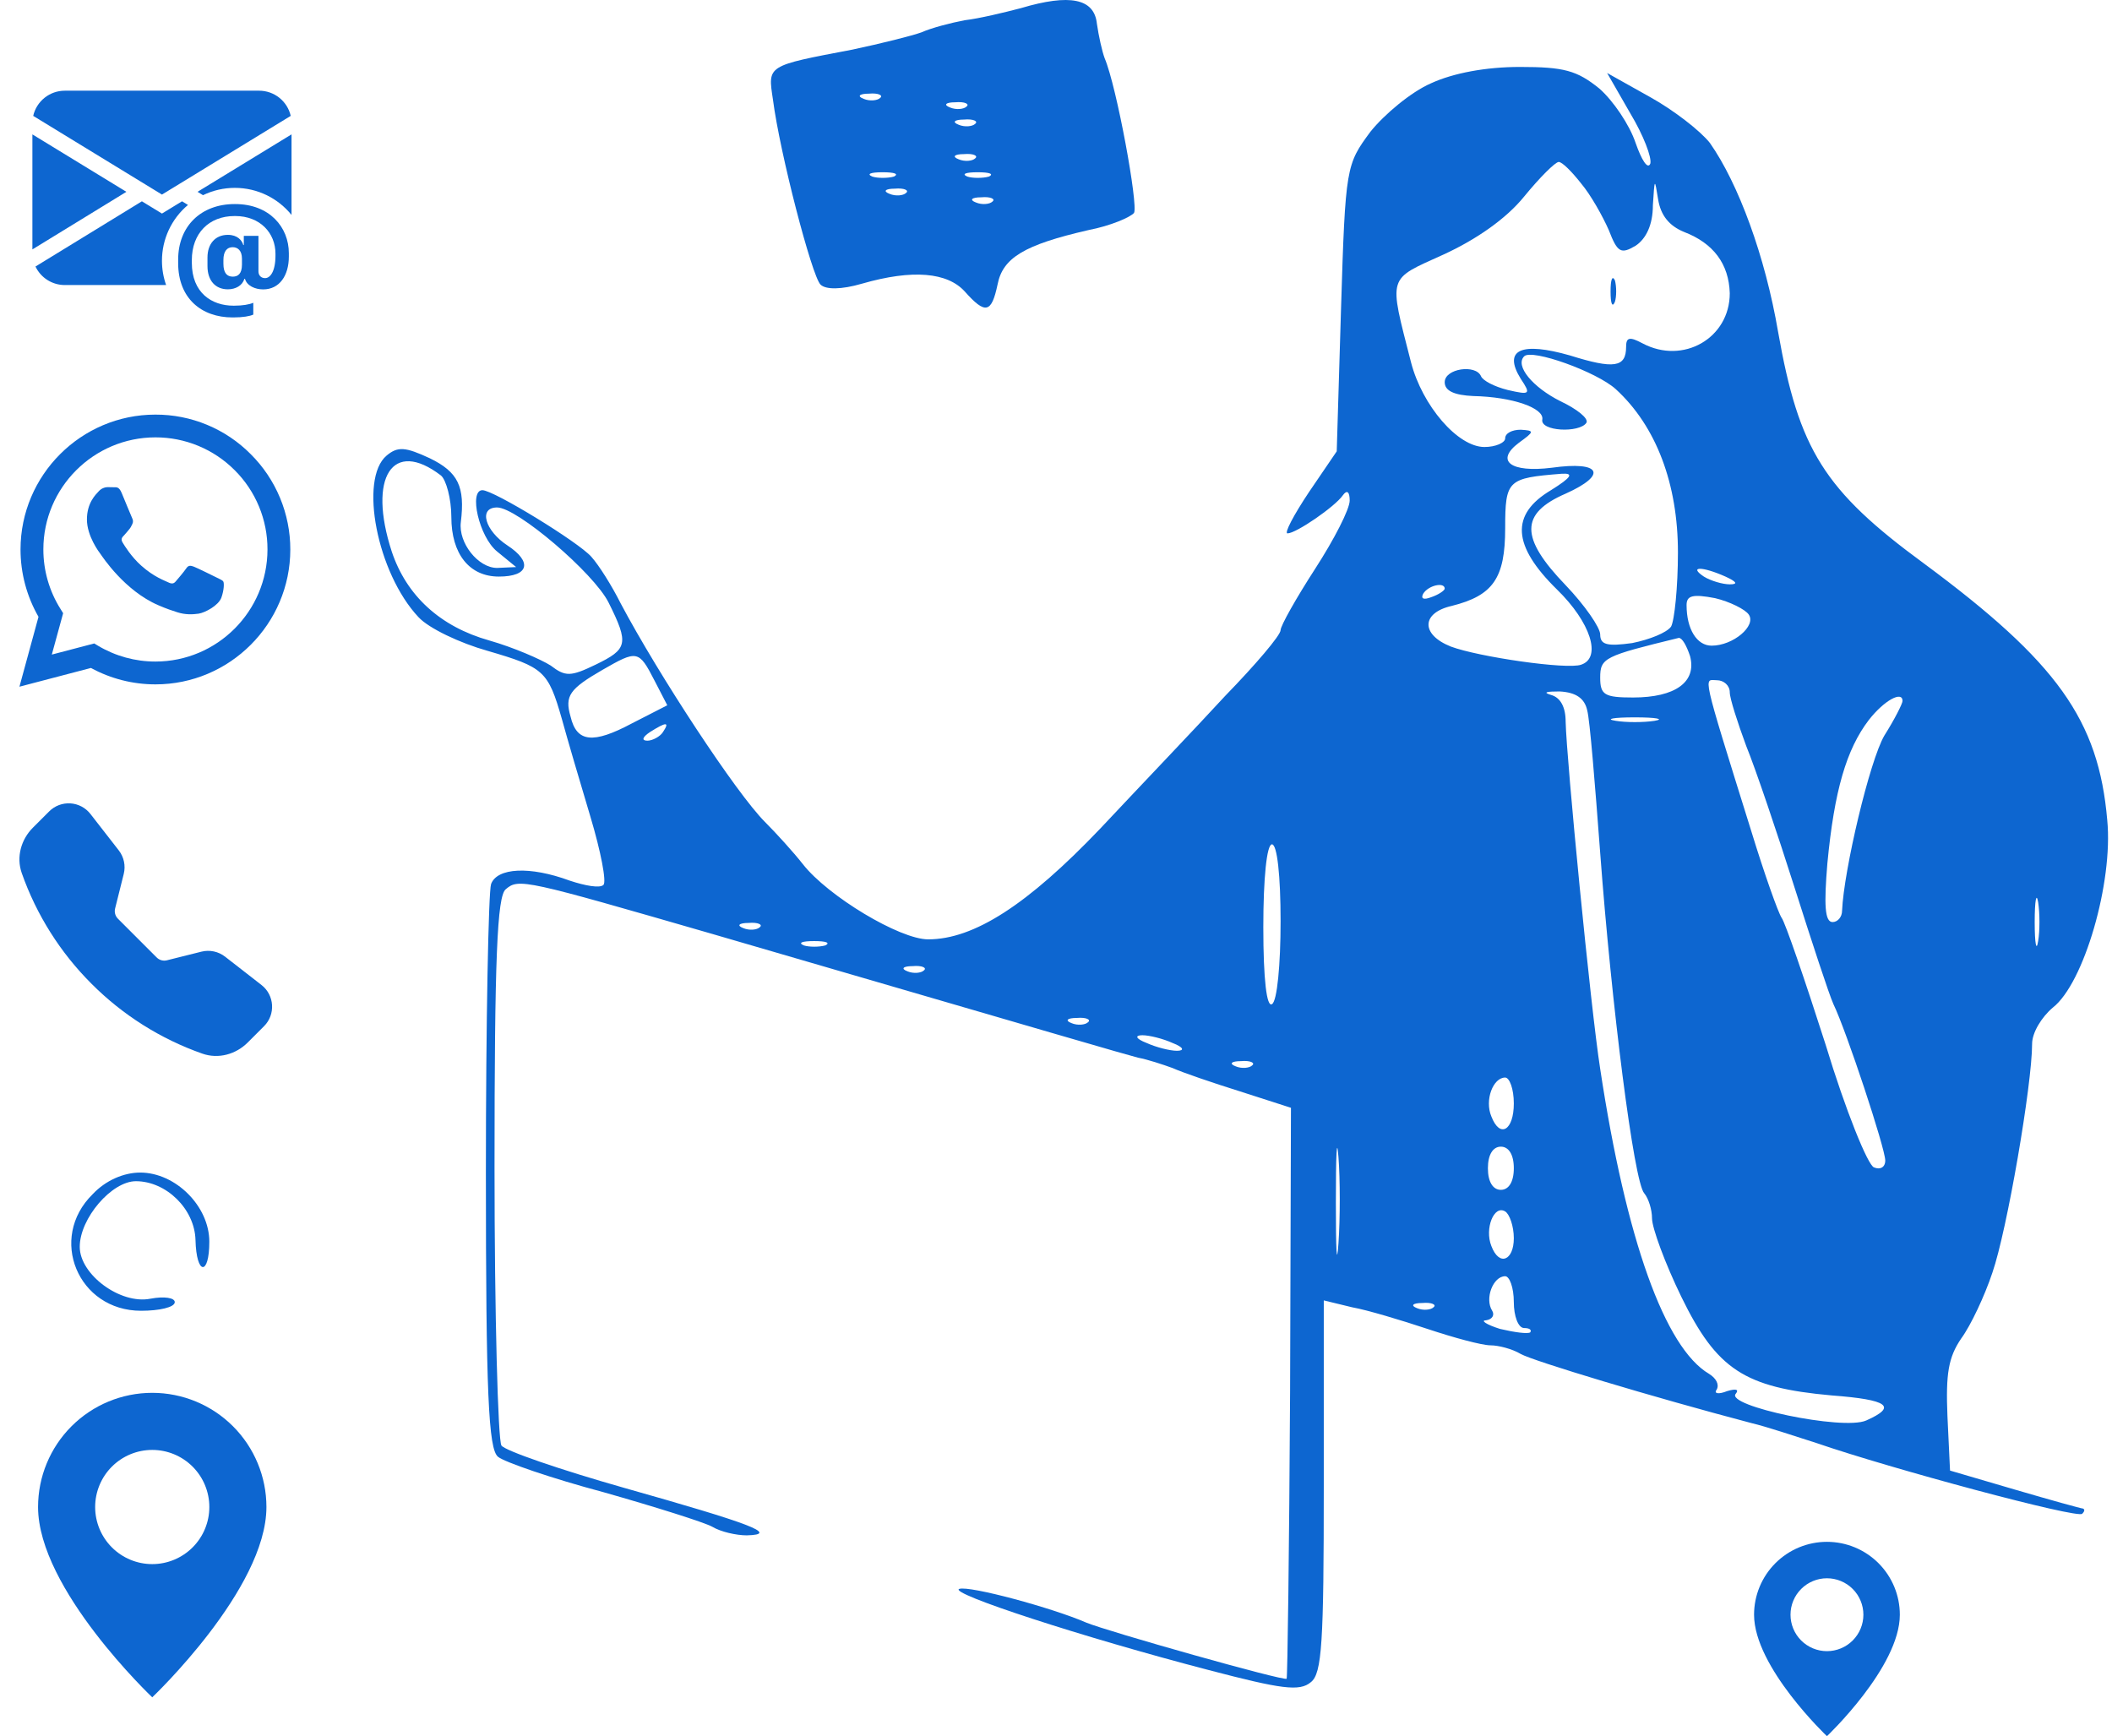 <svg width="326" height="268" viewBox="0 0 326 268" fill="none" xmlns="http://www.w3.org/2000/svg">
<path d="M157.579 1.257C155.046 1.923 151.179 2.857 148.912 3.123C146.779 3.523 143.712 4.323 142.246 4.99C140.779 5.523 135.979 6.723 131.579 7.657C118.246 10.19 118.512 10.057 119.312 15.39C120.379 23.657 125.312 42.59 126.646 43.923C127.446 44.723 129.846 44.723 133.046 43.79C140.912 41.523 146.246 42.057 148.912 44.99C152.112 48.59 153.046 48.323 153.979 43.923C154.779 39.79 158.112 37.79 167.979 35.523C171.446 34.857 174.512 33.523 175.046 32.857C175.712 31.657 172.379 13.39 170.512 8.99C170.112 7.923 169.579 5.523 169.312 3.657C168.912 -0.21 165.179 -1.01 157.579 1.257ZM135.846 15.123C135.446 15.523 134.246 15.657 133.312 15.257C132.246 14.857 132.646 14.457 134.112 14.457C135.579 14.323 136.379 14.723 135.846 15.123ZM149.179 16.457C148.779 16.857 147.579 16.99 146.646 16.59C145.579 16.19 145.979 15.79 147.446 15.79C148.912 15.657 149.712 16.057 149.179 16.457ZM150.512 19.123C150.112 19.523 148.912 19.657 147.979 19.257C146.912 18.857 147.312 18.457 148.779 18.457C150.246 18.323 151.046 18.723 150.512 19.123ZM150.512 24.457C150.112 24.857 148.912 24.99 147.979 24.59C146.912 24.19 147.312 23.79 148.779 23.79C150.246 23.657 151.046 24.057 150.512 24.457ZM137.979 27.257C137.046 27.523 135.446 27.523 134.646 27.257C133.712 26.857 134.379 26.59 136.246 26.59C138.112 26.59 138.779 26.857 137.979 27.257ZM152.646 27.257C151.712 27.523 150.112 27.523 149.312 27.257C148.379 26.857 149.046 26.59 150.912 26.59C152.779 26.59 153.446 26.857 152.646 27.257ZM139.846 29.79C139.446 30.19 138.246 30.323 137.312 29.923C136.246 29.523 136.646 29.123 138.112 29.123C139.579 28.99 140.379 29.39 139.846 29.79ZM153.179 31.123C152.779 31.523 151.579 31.657 150.646 31.257C149.579 30.857 149.979 30.457 151.446 30.457C152.912 30.323 153.712 30.723 153.179 31.123Z" fill="#0D66D0"/>
<path d="M220.867 12.867C217.8 14.2 213.667 17.667 211.533 20.333C207.8 25.4 207.667 25.667 207 47.533L206.333 69.667L202.067 75.933C199.667 79.533 198.2 82.333 198.733 82.333C200.067 82.333 206.067 78.2 207.267 76.467C207.933 75.533 208.333 75.933 208.333 77.267C208.333 78.6 205.933 83.267 203 87.8C200.067 92.333 197.667 96.6 197.667 97.267C197.667 98.067 193.8 102.6 189.133 107.4C184.6 112.333 175.8 121.533 169.8 127.933C158.6 139.667 150.333 145 143.267 145C138.867 145 127.8 138.333 123.933 133.4C122.467 131.533 119.8 128.6 118.067 126.867C113.667 122.467 101.667 104.2 95.8 93.133C94.467 90.467 92.467 87.267 91.267 85.933C89.267 83.667 76.2 75.667 74.467 75.667C72.333 75.667 73.933 82.867 76.733 85.133L79.667 87.533L76.733 87.667C73.8 87.667 70.733 83.8 71.133 80.6C71.8 75.133 70.733 72.867 66.333 70.733C62.6 69 61.4 68.867 59.667 70.333C55.4 73.933 58.2 88.467 64.6 95.267C66.2 97 71 99.267 75.267 100.467C83.933 103 84.6 103.533 86.733 111C87.533 113.933 89.533 120.733 91.133 126.067C92.733 131.4 93.667 136.2 93.133 136.6C92.6 137.133 90.333 136.733 87.933 135.933C81.8 133.667 76.733 133.933 75.8 136.467C75.4 137.667 75 157.667 75 181C75 215.133 75.4 223.667 76.867 224.867C77.8 225.667 85.133 228.2 93.133 230.333C101.133 232.6 108.733 235 109.933 235.667C111.267 236.467 113.667 237 115.267 237C120.467 236.867 115.667 235.133 96.333 229.667C86.467 226.867 77.933 223.933 77.4 223.133C76.867 222.333 76.333 203 76.333 180.2C76.333 147.933 76.733 138.333 78.067 137.267C80.067 135.533 81 135.8 110.067 144.2C165.4 160.333 173.133 162.6 175.667 163.267C177.133 163.533 179.533 164.333 181 164.867C182.467 165.533 187.133 167.133 191.4 168.467L199.267 171L199.133 214.867C199 239.133 198.733 259 198.6 259.133C198.2 259.533 170.867 251.8 167.667 250.467C162.467 248.2 149.667 244.733 148.067 245.267C146.333 245.933 167.133 252.733 186.6 257.8C197.8 260.733 200.6 261.133 202.333 259.667C204.067 258.333 204.333 253.533 204.333 229.4V200.733L208.733 201.8C211 202.2 216.333 203.8 220.333 205.133C224.333 206.467 228.733 207.667 230.067 207.667C231.267 207.667 233.4 208.2 234.733 209C236.6 210.067 255.133 215.667 270.333 219.667C272.6 220.2 277 221.667 280.333 222.733C291.933 226.733 320.733 234.467 321.4 233.667C321.8 233.267 321.8 233 321.533 232.867C321.267 232.867 316.467 231.533 311 229.933L301 227L300.6 218.6C300.333 212.067 300.733 209.533 302.733 206.6C304.2 204.6 306.333 200.067 307.533 196.467C309.8 189.933 313.667 167.4 313.667 161.133C313.667 159.4 315.133 157 316.867 155.533C321.667 151.8 326.2 136.2 325.267 126.6C323.933 111.133 317.533 102.2 297 87C281.533 75.667 277.667 69.4 274.467 51.267C272.467 39.533 268.333 28.333 263.933 22.067C262.467 20.2 258.333 17 254.733 15L248.067 11.267L251.667 17.533C253.667 20.867 255 24.333 254.733 25.267C254.333 26.2 253.4 24.733 252.467 22.067C251.533 19.267 249 15.533 246.867 13.667C243.4 10.867 241.4 10.333 234.6 10.333C229.4 10.333 224.333 11.267 220.867 12.867ZM244.067 28.333C245.533 30.067 247.4 33.4 248.333 35.533C249.667 39 250.2 39.267 252.467 37.933C254.067 36.867 255.133 34.733 255.133 31.667C255.4 27.533 255.4 27.4 255.933 30.733C256.333 33.267 257.667 34.867 259.933 35.8C264.467 37.533 266.867 40.733 267 45.267C267 52.2 259.8 56.333 253.533 53C251.533 51.933 251 52.067 251 53.533C251 56.733 249.133 57 242.333 54.867C234.867 52.733 231.933 53.933 234.733 58.467C236.333 60.867 236.2 61 232.733 60.2C230.6 59.667 228.867 58.733 228.6 58.067C227.8 56.2 223 56.867 223 59C223 60.333 224.467 61 227.4 61.133C233.533 61.267 238.333 63 238.067 64.733C237.667 66.6 243.8 66.867 244.867 65.267C245.267 64.6 243.4 63.133 240.867 61.933C236.6 59.8 233.8 56.467 235.267 55C236.467 53.8 246.467 57.4 249.4 60.067C255.667 65.8 259 74.733 259 85.267C259 90.6 258.467 95.8 257.933 96.733C257.267 97.667 254.6 98.733 251.933 99.267C248.067 99.8 247 99.533 247 97.933C247 96.867 244.6 93.4 241.667 90.333C234.6 83 234.6 79.267 241.667 76.2C248.2 73.267 247.133 71.133 239.533 72.2C233.133 73 230.733 71.133 234.467 68.333C236.867 66.6 236.867 66.467 234.733 66.333C233.4 66.333 232.333 66.867 232.333 67.667C232.333 68.333 230.867 69 229.133 69C225 69 219.533 62.6 217.8 55.933C214.333 42.333 214.067 43.267 222.867 39.267C227.8 37 232.467 33.8 235.267 30.333C237.667 27.4 240.067 25 240.6 25C241.133 25 242.6 26.467 244.067 28.333ZM68.067 73.4C68.867 74.067 69.667 77 69.667 79.8C69.667 85.533 72.467 89 77 89C81.667 89 82.2 86.733 78.333 84.2C74.867 81.933 73.8 78.333 76.733 78.333C79.8 78.333 91.667 88.467 93.933 93C97.133 99.4 96.867 100.2 91.933 102.6C88.067 104.467 87.267 104.467 85 102.733C83.533 101.8 79.267 99.933 75.533 98.867C67.933 96.733 62.733 91.933 60.467 85.133C56.733 73.667 60.6 67.667 68.067 73.4ZM239.4 75.667C233.133 79.4 233.4 84.2 240.333 91C245.533 96.067 247.267 101.533 244.067 102.6C241.933 103.4 228.2 101.4 223.933 99.8C219.267 97.933 219.4 94.6 224.067 93.533C230.467 91.933 232.333 89.267 232.333 81.533C232.333 74.067 232.733 73.8 241 73.133C243 73 242.6 73.667 239.4 75.667ZM266.333 89C268.067 89.8 268.333 90.2 267 90.2C265.933 90.2 264.067 89.667 263 89C260.6 87.4 262.733 87.4 266.333 89ZM223 90.867C223 91.133 222.067 91.8 220.867 92.2C219.8 92.6 219.267 92.467 219.667 91.667C220.467 90.333 223 89.8 223 90.867ZM269.933 94.867C271.133 96.6 267.533 99.667 264.2 99.667C261.933 99.667 260.333 97.133 260.333 93.4C260.333 91.933 261.267 91.667 264.733 92.333C267 92.867 269.4 94.067 269.933 94.867ZM260.867 101.267C261.933 105.267 258.6 107.667 252.067 107.667C247.667 107.667 247 107.267 247 104.6C247 101.533 247.667 101.267 259.133 98.467C259.667 98.467 260.333 99.667 260.867 101.267ZM101 105L103 108.867L97.533 111.667C91.533 114.867 89 114.6 88.067 110.6C87.133 107.4 87.933 106.333 93 103.4C98.333 100.333 98.6 100.333 101 105ZM267 106.867C267 107.8 268.2 111.533 269.533 115.133C271 118.733 274.333 128.6 277 137C279.667 145.4 282.333 153.533 283 155C285 159.133 291 177.267 291 179.133C291 180.2 290.2 180.6 289.267 180.2C288.333 179.933 284.867 171.4 281.8 161.267C278.6 151.267 275.533 142.333 275 141.667C274.467 140.867 272.333 134.867 270.333 128.333C262.467 103.133 263 105 265 105C266.067 105 267 105.8 267 106.867ZM245 109.667C245.4 111.133 246.2 121 247 131.667C248.733 155 252.2 182.467 253.8 184.2C254.467 185 255 186.733 255 188.067C255 189.533 257 195 259.533 200.2C265 211.4 269.267 214.2 282.733 215.4C291.533 216.067 292.867 217.133 288.067 219.267C284.467 220.867 266.2 217 267.933 215.133C268.467 214.467 267.933 214.333 266.6 214.733C265.267 215.267 264.467 215.133 265 214.467C265.4 213.667 264.867 212.733 263.8 212.067C257 208.067 251 191.4 247 165C245.533 155.667 241.8 117.267 241.667 111.4C241.667 109.133 240.867 107.667 239.4 107.267C238.067 106.867 238.733 106.733 240.733 106.733C243.267 106.867 244.6 107.8 245 109.667ZM293.667 108.2C293.667 108.6 292.467 111 290.867 113.533C288.6 117.4 284.6 134.333 284.333 140.6C284.333 141.533 283.667 142.333 282.867 142.333C281.667 142.333 281.533 139.667 282.067 133.267C283.133 122.067 285 115.667 288.467 111.133C290.867 108.067 293.667 106.6 293.667 108.2ZM255.4 111.267C253.667 111.533 251 111.533 249.4 111.267C247.667 111 249 110.733 252.333 110.733C255.667 110.733 257 111 255.4 111.267ZM102.333 113C101.933 113.667 100.733 114.333 99.933 114.333C99 114.333 99.133 113.8 100.333 113C102.867 111.4 103.4 111.4 102.333 113ZM197.667 142.2C197.667 148.867 197.133 154.6 196.333 155C195.533 155.533 195 151.267 195 143.133C195 135.533 195.533 130.333 196.333 130.333C197.133 130.333 197.667 135.133 197.667 142.2ZM314.6 145.267C314.333 147 314.067 145.667 314.067 142.333C314.067 139 314.333 137.667 314.6 139.267C314.867 141 314.867 143.667 314.6 145.267ZM117.267 143.133C116.867 143.533 115.667 143.667 114.733 143.267C113.667 142.867 114.067 142.467 115.533 142.467C117 142.333 117.8 142.733 117.267 143.133ZM127.4 145.933C126.467 146.2 124.867 146.2 124.067 145.933C123.133 145.533 123.8 145.267 125.667 145.267C127.533 145.267 128.2 145.533 127.4 145.933ZM142.6 149.8C142.2 150.2 141 150.333 140.067 149.933C139 149.533 139.4 149.133 140.867 149.133C142.333 149 143.133 149.4 142.6 149.8ZM167.933 157.8C167.533 158.2 166.333 158.333 165.4 157.933C164.333 157.533 164.733 157.133 166.2 157.133C167.667 157 168.467 157.4 167.933 157.8ZM181 161C182.733 161.667 182.867 162.2 181.667 162.2C180.6 162.2 178.467 161.667 177 161C175.267 160.333 175.133 159.8 176.333 159.8C177.4 159.8 179.533 160.333 181 161ZM193.267 164.467C192.867 164.867 191.667 165 190.733 164.6C189.667 164.2 190.067 163.8 191.533 163.8C193 163.667 193.8 164.067 193.267 164.467ZM233.667 170.333C233.667 174.467 231.533 175.8 230.2 172.333C229.133 169.8 230.467 166.333 232.333 166.333C233 166.333 233.667 168.067 233.667 170.333ZM206.6 191.933C206.333 195.8 206.2 193 206.2 185.667C206.2 178.333 206.333 175.133 206.6 178.6C206.867 182.067 206.867 188.067 206.6 191.933ZM233.667 180.333C233.667 182.467 232.867 183.667 231.667 183.667C230.467 183.667 229.667 182.467 229.667 180.333C229.667 178.2 230.467 177 231.667 177C232.867 177 233.667 178.2 233.667 180.333ZM233.667 191.133C233.667 194.6 231.4 195.533 230.2 192.333C229.133 189.667 230.6 185.933 232.333 187C233 187.4 233.667 189.267 233.667 191.133ZM233.667 201C233.667 203.133 234.333 205 235.267 205C236.067 205 236.467 205.267 236.2 205.667C235.8 205.933 233.8 205.667 231.533 205.133C229.4 204.467 228.467 203.8 229.4 203.8C230.333 203.667 230.733 203 230.333 202.333C229.133 200.467 230.467 197 232.333 197C233 197 233.667 198.733 233.667 201ZM221.267 201.8C220.867 202.2 219.667 202.333 218.733 201.933C217.667 201.533 218.067 201.133 219.533 201.133C221 201 221.8 201.4 221.267 201.8Z" fill="#0D66D0"/>
<path d="M248.6 45C248.6 46.867 248.867 47.533 249.267 46.6C249.533 45.8 249.533 44.2 249.267 43.267C248.867 42.467 248.6 43.133 248.6 45Z" fill="#0D66D0"/>
<g clip-path="url(#clip0_101_22)">
<path d="M38.703 70.106C36.777 68.162 34.484 66.622 31.957 65.574C29.43 64.525 26.72 63.99 23.984 64C12.521 64 3.179 73.34 3.168 84.806C3.168 88.478 4.129 92.051 5.943 95.214L3 106L14.036 103.107C17.088 104.769 20.509 105.64 23.984 105.641H23.995C35.461 105.641 44.8 96.301 44.811 84.824C44.814 82.089 44.275 79.38 43.226 76.854C42.177 74.328 40.642 72.035 38.703 70.106ZM23.984 102.118C20.884 102.119 17.841 101.285 15.175 99.703L14.545 99.325L7.998 101.042L9.746 94.655L9.337 93.996C7.604 91.241 6.687 88.05 6.693 84.795C6.693 75.277 14.456 67.512 23.995 67.512C26.267 67.508 28.518 67.954 30.618 68.824C32.717 69.694 34.624 70.971 36.227 72.581C37.837 74.185 39.112 76.092 39.981 78.192C40.849 80.291 41.294 82.542 41.288 84.814C41.278 94.366 33.516 102.118 23.984 102.118ZM33.474 89.166C32.956 88.906 30.402 87.649 29.922 87.47C29.444 87.3 29.095 87.21 28.754 87.73C28.405 88.247 27.407 89.426 27.108 89.764C26.809 90.114 26.499 90.153 25.979 89.896C25.462 89.633 23.785 89.087 21.8 87.31C20.252 85.932 19.215 84.226 18.905 83.709C18.606 83.189 18.876 82.911 19.136 82.651C19.364 82.42 19.653 82.042 19.913 81.743C20.175 81.443 20.262 81.223 20.433 80.876C20.603 80.525 20.522 80.225 20.393 79.965C20.262 79.706 19.225 77.141 18.787 76.107C18.367 75.085 17.939 75.227 17.619 75.214C17.319 75.196 16.97 75.196 16.621 75.196C16.358 75.202 16.098 75.263 15.859 75.375C15.62 75.486 15.407 75.646 15.232 75.844C14.755 76.364 13.419 77.621 13.419 80.186C13.419 82.751 15.282 85.215 15.545 85.564C15.802 85.914 19.204 91.161 24.425 93.418C25.659 93.957 26.63 94.274 27.389 94.516C28.636 94.915 29.762 94.854 30.66 94.726C31.657 94.573 33.733 93.466 34.172 92.25C34.602 91.032 34.602 89.993 34.471 89.775C34.343 89.555 33.993 89.426 33.474 89.166Z" fill="#0D66D0"/>
</g>
<path d="M10 14C8.867 14 7.768 14.384 6.882 15.091C5.997 15.797 5.377 16.783 5.125 17.887L25 30.035L44.875 17.887C44.623 16.783 44.003 15.797 43.118 15.091C42.232 14.384 41.133 14 40 14H10ZM5 38.5V20.745L19.508 29.61L5 38.5ZM21.902 31.075L5.478 41.14C5.883 41.996 6.523 42.72 7.324 43.226C8.125 43.732 9.053 44.001 10 44H25.64C25.215 42.795 24.999 41.527 25 40.25C24.998 38.608 25.357 36.985 26.051 35.497C26.744 34.008 27.756 32.69 29.015 31.635L28.098 31.073L25 32.965L21.902 31.075ZM45 33.178V20.742L30.492 29.608L31.337 30.128C32.868 29.384 34.548 28.998 36.25 29C39.785 29 42.938 30.63 45 33.178Z" fill="#0D66D0"/>
<path d="M44.585 39.61C44.585 42.53 43.142 44.672 40.617 44.672C39.36 44.672 38.112 44.102 37.818 43.053H37.71C37.415 44.093 36.352 44.66 35.172 44.66C33.248 44.66 32.025 43.305 32.025 41.075V39.752C32.025 37.642 33.227 36.252 35.175 36.252C36.638 36.252 37.35 37.085 37.557 37.828H37.633V36.407H39.895V41.883C39.895 42.562 40.345 42.932 40.922 42.932C41.71 42.932 42.52 41.895 42.52 39.458V39.163C42.52 35.97 40.145 33.347 36.31 33.347H36.21C32.255 33.347 29.61 36.015 29.61 40.157V40.55C29.61 45.218 32.703 47.185 36.035 47.185H36.148C37.415 47.185 38.485 47.01 39.097 46.735V48.562C38.55 48.812 37.49 49 36.005 49H35.895C31.095 49 27.5 46.05 27.5 40.615V40.08C27.5 34.9 31.052 31.5 36.212 31.5H36.3C41.6 31.5 44.585 35.075 44.585 39.085V39.61ZM34.485 40.135V40.703C34.485 42.167 35.053 42.703 35.938 42.703C36.712 42.703 37.347 42.278 37.347 40.845V39.928C37.347 38.638 36.66 38.157 35.917 38.157C35.053 38.157 34.485 38.77 34.485 40.135Z" fill="#0D66D0"/>
<g clip-path="url(#clip1_101_22)">
<path fill-rule="evenodd" clip-rule="evenodd" d="M7.595 125.245C8.021 124.82 8.533 124.489 9.097 124.276C9.661 124.063 10.264 123.973 10.865 124.01C11.467 124.048 12.053 124.213 12.586 124.494C13.119 124.776 13.586 125.167 13.957 125.643L18.332 131.264C19.134 132.295 19.417 133.638 19.1 134.905L17.766 140.243C17.698 140.52 17.701 140.81 17.777 141.084C17.853 141.359 17.999 141.609 18.2 141.811L24.189 147.8C24.391 148.001 24.642 148.147 24.917 148.223C25.192 148.299 25.482 148.303 25.759 148.234L31.095 146.9C31.72 146.744 32.373 146.732 33.004 146.865C33.635 146.998 34.227 147.272 34.736 147.668L40.357 152.041C42.378 153.613 42.563 156.599 40.755 158.405L38.234 160.926C36.43 162.729 33.734 163.522 31.221 162.637C24.789 160.374 18.949 156.691 14.135 151.863C9.307 147.049 5.624 141.21 3.361 134.779C2.478 132.268 3.271 129.57 5.074 127.766L7.595 125.245Z" fill="#0D66D0"/>
</g>
<g clip-path="url(#clip2_101_22)">
<path d="M282 268C282 268 293.25 257.339 293.25 249.25C293.25 246.266 292.065 243.405 289.955 241.295C287.845 239.185 284.984 238 282 238C279.016 238 276.155 239.185 274.045 241.295C271.935 243.405 270.75 246.266 270.75 249.25C270.75 257.339 282 268 282 268ZM282 254.875C280.508 254.875 279.077 254.282 278.023 253.227C276.968 252.173 276.375 250.742 276.375 249.25C276.375 247.758 276.968 246.327 278.023 245.273C279.077 244.218 280.508 243.625 282 243.625C283.492 243.625 284.923 244.218 285.977 245.273C287.032 246.327 287.625 247.758 287.625 249.25C287.625 250.742 287.032 252.173 285.977 253.227C284.923 254.282 283.492 254.875 282 254.875Z" fill="#0D66D0"/>
</g>
<g clip-path="url(#clip3_101_22)">
<path d="M23.5 262C23.5 262 41.125 245.297 41.125 232.625C41.125 227.951 39.268 223.468 35.963 220.162C32.657 216.857 28.174 215 23.5 215C18.826 215 14.343 216.857 11.037 220.162C7.732 223.468 5.875 227.951 5.875 232.625C5.875 245.297 23.5 262 23.5 262ZM23.5 241.438C21.163 241.438 18.921 240.509 17.269 238.856C15.616 237.204 14.688 234.962 14.688 232.625C14.688 230.288 15.616 228.046 17.269 226.394C18.921 224.741 21.163 223.812 23.5 223.812C25.837 223.812 28.079 224.741 29.731 226.394C31.384 228.046 32.312 230.288 32.312 232.625C32.312 234.962 31.384 237.204 29.731 238.856C28.079 240.509 25.837 241.438 23.5 241.438Z" fill="#0D66D0"/>
</g>
<path d="M14.309 184.333C7.376 191.133 12.042 202.333 21.776 202.333C24.576 202.333 26.976 201.8 26.976 201C26.976 200.333 25.376 200.067 23.242 200.467C18.576 201.4 12.309 196.733 12.309 192.467C12.309 188.067 17.242 182.333 20.976 182.333C25.642 182.333 30.042 186.6 30.176 191.4C30.309 196.867 32.309 197 32.309 191.667C32.309 186.2 27.109 181 21.642 181C19.109 181 16.309 182.2 14.309 184.333Z" fill="#0D66D0"/>
<defs>
<clipPath id="clip0_101_22">
<rect width="42" height="42" fill="white" transform="translate(3 64)"/>
</clipPath>
<clipPath id="clip1_101_22">
<rect width="39" height="39" fill="white" transform="translate(3 124)"/>
</clipPath>
<clipPath id="clip2_101_22">
<rect width="30" height="30" fill="white" transform="translate(267 238)"/>
</clipPath>
<clipPath id="clip3_101_22">
<rect width="47" height="47" fill="white" transform="translate(0 215)"/>
</clipPath>
</defs>
</svg>

